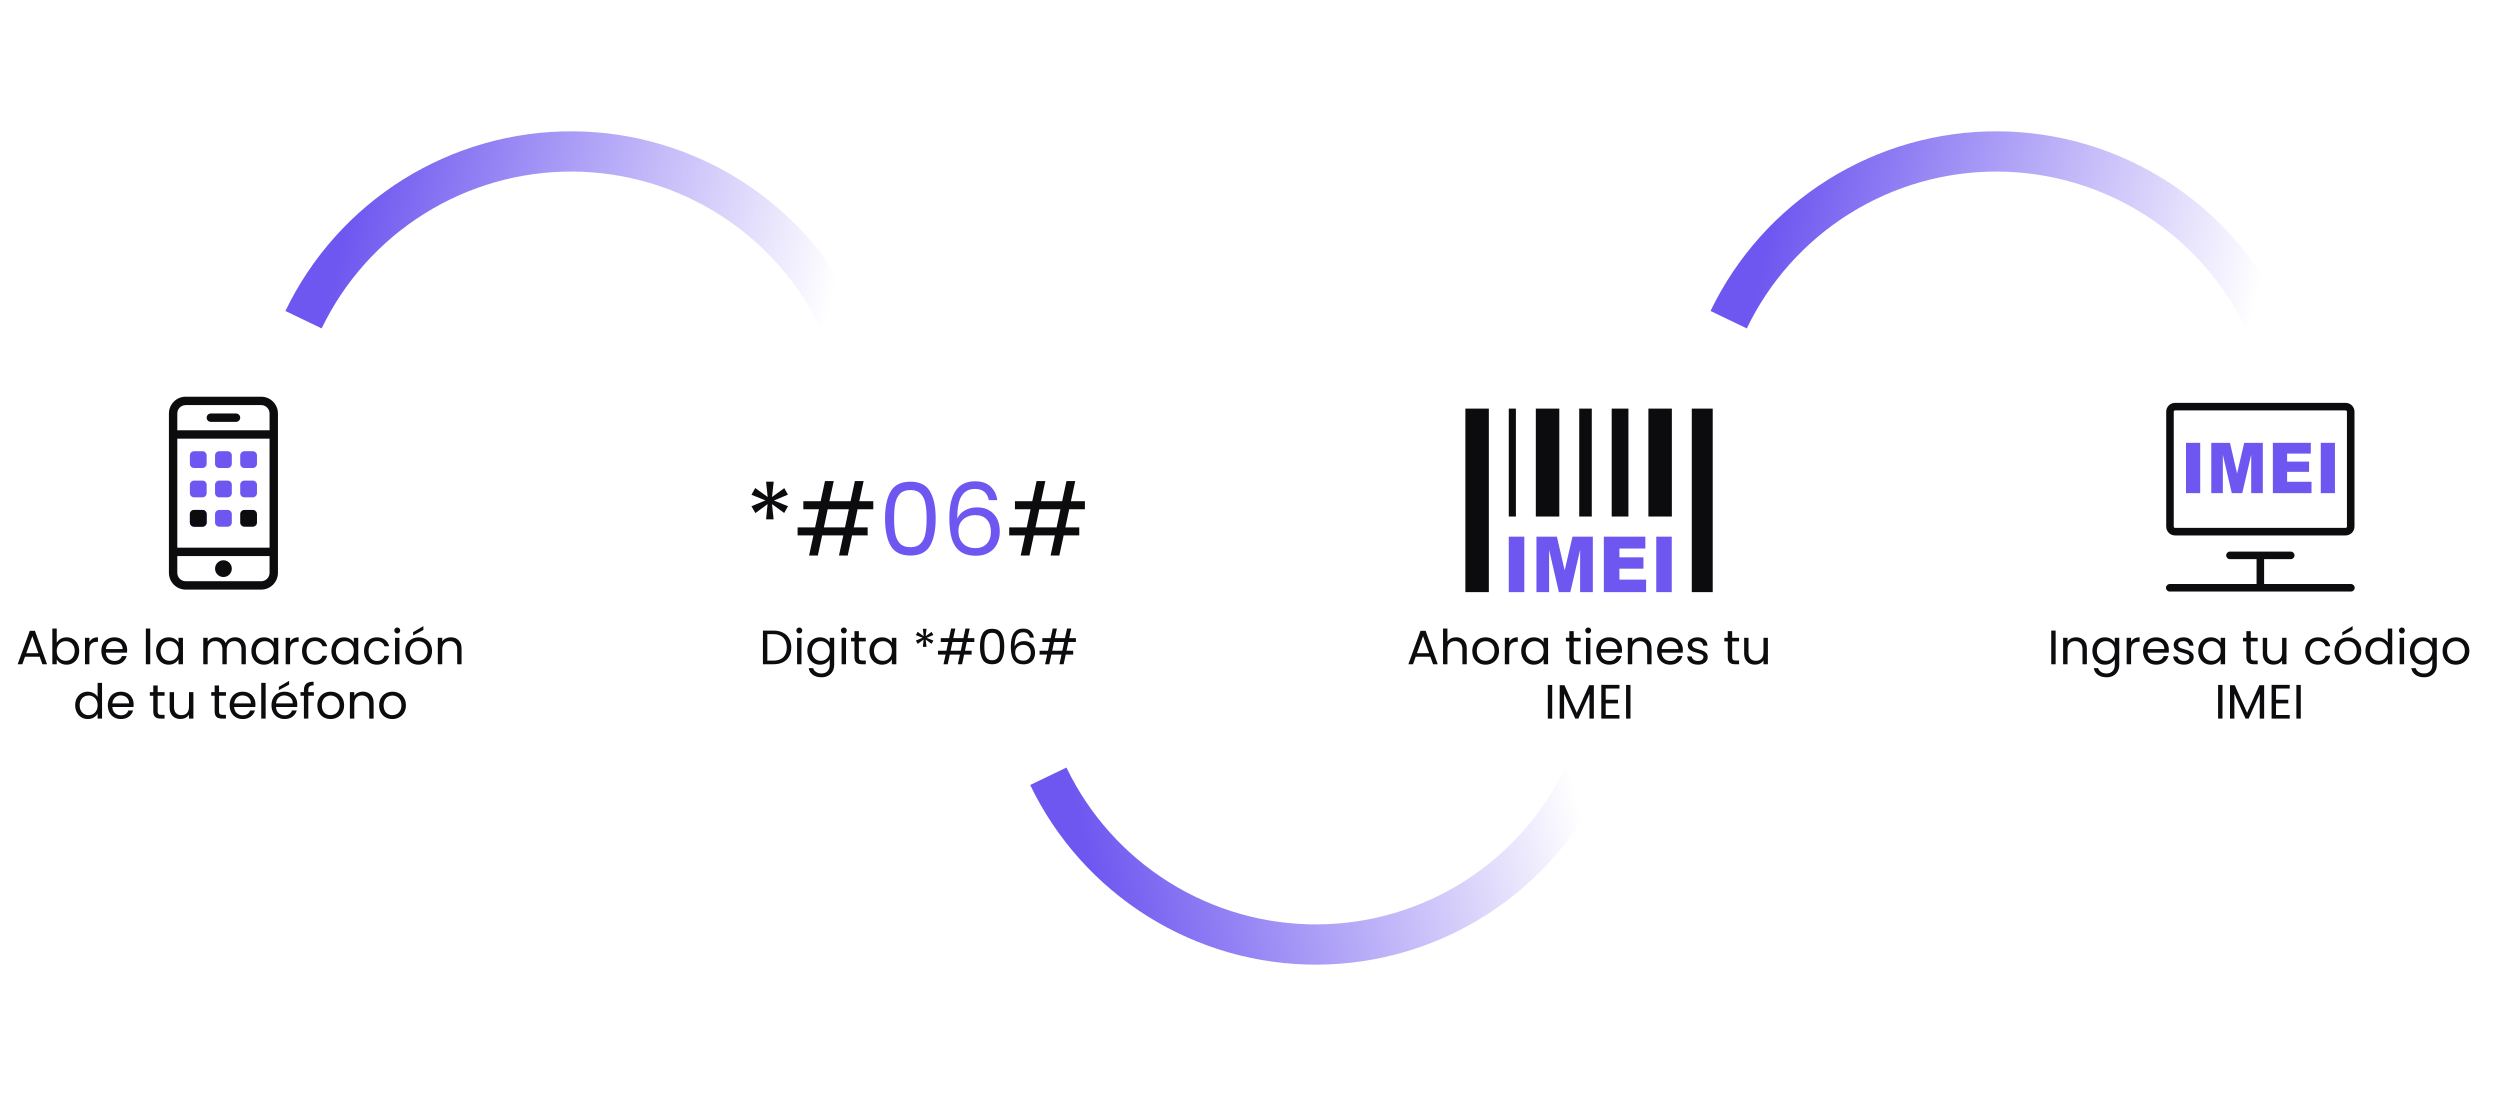 <svg xmlns="http://www.w3.org/2000/svg" width="1242" height="545" viewBox="0 0 1242 545" fill="none"><path d="M389.632 242.5L391.432 245.75L384.482 248.65L391.482 251.5L389.582 254.85L383.532 250.45L384.332 258H380.582L381.332 250.45L375.282 254.9L373.332 251.5L380.282 248.6L373.332 245.8L375.182 242.45L381.382 246.9L380.582 239.3H384.382L383.532 246.9L389.632 242.5ZM426.049 253L424.149 262H431.049V266H423.299L421.149 276H416.799L418.949 266H408.449L406.299 276H401.949L404.099 266H396.249V262H404.949L406.849 253H399.099V249H407.699L409.849 239H414.199L412.049 249H422.549L424.699 239H429.049L426.899 249H433.849V253H426.049ZM421.699 253H411.199L409.299 262H419.799L421.699 253ZM531.176 253L529.276 262H536.176V266H528.426L526.276 276H521.926L524.076 266H513.576L511.426 276H507.076L509.226 266H501.376V262H510.076L511.976 253H504.226V249H512.826L514.976 239H519.326L517.176 249H527.676L529.826 239H534.176L532.026 249H538.976V253H531.176ZM526.826 253H516.326L514.426 262H524.926L526.826 253Z" fill="#0C0B0E"></path><path d="M439.691 257.55C439.691 251.817 440.624 247.35 442.491 244.15C444.357 240.917 447.624 239.3 452.291 239.3C456.924 239.3 460.174 240.917 462.041 244.15C463.907 247.35 464.841 251.817 464.841 257.55C464.841 263.383 463.907 267.917 462.041 271.15C460.174 274.383 456.924 276 452.291 276C447.624 276 444.357 274.383 442.491 271.15C440.624 267.917 439.691 263.383 439.691 257.55ZM460.341 257.55C460.341 254.65 460.141 252.2 459.741 250.2C459.374 248.167 458.591 246.533 457.391 245.3C456.224 244.067 454.524 243.45 452.291 243.45C450.024 243.45 448.291 244.067 447.091 245.3C445.924 246.533 445.141 248.167 444.741 250.2C444.374 252.2 444.191 254.65 444.191 257.55C444.191 260.55 444.374 263.067 444.741 265.1C445.141 267.133 445.924 268.767 447.091 270C448.291 271.233 450.024 271.85 452.291 271.85C454.524 271.85 456.224 271.233 457.391 270C458.591 268.767 459.374 267.133 459.741 265.1C460.141 263.067 460.341 260.55 460.341 257.55ZM491.237 248.45C490.504 244.75 488.221 242.9 484.387 242.9C481.421 242.9 479.204 244.05 477.737 246.35C476.271 248.617 475.554 252.367 475.587 257.6C476.354 255.867 477.621 254.517 479.387 253.55C481.187 252.55 483.187 252.05 485.387 252.05C488.821 252.05 491.554 253.117 493.587 255.25C495.654 257.383 496.687 260.333 496.687 264.1C496.687 266.367 496.237 268.4 495.337 270.2C494.471 272 493.137 273.433 491.337 274.5C489.571 275.567 487.421 276.1 484.887 276.1C481.454 276.1 478.771 275.333 476.837 273.8C474.904 272.267 473.554 270.15 472.787 267.45C472.021 264.75 471.637 261.417 471.637 257.45C471.637 245.217 475.904 239.1 484.437 239.1C487.704 239.1 490.271 239.983 492.137 241.75C494.004 243.517 495.104 245.75 495.437 248.45H491.237ZM484.437 255.9C483.004 255.9 481.654 256.2 480.387 256.8C479.121 257.367 478.087 258.25 477.287 259.45C476.521 260.617 476.137 262.05 476.137 263.75C476.137 266.283 476.871 268.35 478.337 269.95C479.804 271.517 481.904 272.3 484.637 272.3C486.971 272.3 488.821 271.583 490.187 270.15C491.587 268.683 492.287 266.717 492.287 264.25C492.287 261.65 491.621 259.617 490.287 258.15C488.954 256.65 487.004 255.9 484.437 255.9Z" fill="#6E57F0"></path><path d="M384.232 313.272C386.056 313.272 387.632 313.616 388.96 314.304C390.304 314.976 391.328 315.944 392.032 317.208C392.752 318.472 393.112 319.96 393.112 321.672C393.112 323.384 392.752 324.872 392.032 326.136C391.328 327.384 390.304 328.344 388.96 329.016C387.632 329.672 386.056 330 384.232 330H379.024V313.272H384.232ZM384.232 328.2C386.392 328.2 388.04 327.632 389.176 326.496C390.312 325.344 390.88 323.736 390.88 321.672C390.88 319.592 390.304 317.968 389.152 316.8C388.016 315.632 386.376 315.048 384.232 315.048H381.208V328.2H384.232ZM397.121 314.712C396.705 314.712 396.353 314.568 396.065 314.28C395.777 313.992 395.633 313.64 395.633 313.224C395.633 312.808 395.777 312.456 396.065 312.168C396.353 311.88 396.705 311.736 397.121 311.736C397.521 311.736 397.857 311.88 398.129 312.168C398.417 312.456 398.561 312.808 398.561 313.224C398.561 313.64 398.417 313.992 398.129 314.28C397.857 314.568 397.521 314.712 397.121 314.712ZM398.177 316.848V330H395.993V316.848H398.177ZM407.323 316.632C408.459 316.632 409.451 316.88 410.299 317.376C411.163 317.872 411.803 318.496 412.219 319.248V316.848H414.427V330.288C414.427 331.488 414.171 332.552 413.659 333.48C413.147 334.424 412.411 335.16 411.451 335.688C410.507 336.216 409.403 336.48 408.139 336.48C406.411 336.48 404.971 336.072 403.819 335.256C402.667 334.44 401.987 333.328 401.779 331.92H403.939C404.179 332.72 404.675 333.36 405.427 333.84C406.179 334.336 407.083 334.584 408.139 334.584C409.339 334.584 410.315 334.208 411.067 333.456C411.835 332.704 412.219 331.648 412.219 330.288V327.528C411.787 328.296 411.147 328.936 410.299 329.448C409.451 329.96 408.459 330.216 407.323 330.216C406.155 330.216 405.091 329.928 404.131 329.352C403.187 328.776 402.443 327.968 401.899 326.928C401.355 325.888 401.083 324.704 401.083 323.376C401.083 322.032 401.355 320.856 401.899 319.848C402.443 318.824 403.187 318.032 404.131 317.472C405.091 316.912 406.155 316.632 407.323 316.632ZM412.219 323.4C412.219 322.408 412.019 321.544 411.619 320.808C411.219 320.072 410.675 319.512 409.987 319.128C409.315 318.728 408.571 318.528 407.755 318.528C406.939 318.528 406.195 318.72 405.523 319.104C404.851 319.488 404.315 320.048 403.915 320.784C403.515 321.52 403.315 322.384 403.315 323.376C403.315 324.384 403.515 325.264 403.915 326.016C404.315 326.752 404.851 327.32 405.523 327.72C406.195 328.104 406.939 328.296 407.755 328.296C408.571 328.296 409.315 328.104 409.987 327.72C410.675 327.32 411.219 326.752 411.619 326.016C412.019 325.264 412.219 324.392 412.219 323.4ZM419.246 314.712C418.83 314.712 418.478 314.568 418.19 314.28C417.902 313.992 417.758 313.64 417.758 313.224C417.758 312.808 417.902 312.456 418.19 312.168C418.478 311.88 418.83 311.736 419.246 311.736C419.646 311.736 419.982 311.88 420.254 312.168C420.542 312.456 420.686 312.808 420.686 313.224C420.686 313.64 420.542 313.992 420.254 314.28C419.982 314.568 419.646 314.712 419.246 314.712ZM420.302 316.848V330H418.118V316.848H420.302ZM426.688 318.648V326.4C426.688 327.04 426.824 327.496 427.096 327.768C427.368 328.024 427.84 328.152 428.512 328.152H430.12V330H428.152C426.936 330 426.024 329.72 425.416 329.16C424.808 328.6 424.504 327.68 424.504 326.4V318.648H422.8V316.848H424.504V313.536H426.688V316.848H430.12V318.648H426.688ZM431.95 323.376C431.95 322.032 432.222 320.856 432.766 319.848C433.31 318.824 434.054 318.032 434.998 317.472C435.958 316.912 437.022 316.632 438.19 316.632C439.342 316.632 440.342 316.88 441.19 317.376C442.038 317.872 442.67 318.496 443.086 319.248V316.848H445.294V330H443.086V327.552C442.654 328.32 442.006 328.96 441.142 329.472C440.294 329.968 439.302 330.216 438.166 330.216C436.998 330.216 435.942 329.928 434.998 329.352C434.054 328.776 433.31 327.968 432.766 326.928C432.222 325.888 431.95 324.704 431.95 323.376ZM443.086 323.4C443.086 322.408 442.886 321.544 442.486 320.808C442.086 320.072 441.542 319.512 440.854 319.128C440.182 318.728 439.438 318.528 438.622 318.528C437.806 318.528 437.062 318.72 436.39 319.104C435.718 319.488 435.182 320.048 434.782 320.784C434.382 321.52 434.182 322.384 434.182 323.376C434.182 324.384 434.382 325.264 434.782 326.016C435.182 326.752 435.718 327.32 436.39 327.72C437.062 328.104 437.806 328.296 438.622 328.296C439.438 328.296 440.182 328.104 440.854 327.72C441.542 327.32 442.086 326.752 442.486 326.016C442.886 325.264 443.086 324.392 443.086 323.4ZM462.823 313.92L463.687 315.48L460.351 316.872L463.711 318.24L462.799 319.848L459.895 317.736L460.279 321.36H458.479L458.839 317.736L455.935 319.872L454.999 318.24L458.335 316.848L454.999 315.504L455.887 313.896L458.863 316.032L458.479 312.384H460.303L459.895 316.032L462.823 313.92ZM480.303 318.96L479.391 323.28H482.703V325.2H478.983L477.951 330H475.863L476.895 325.2H471.855L470.823 330H468.735L469.767 325.2H465.999V323.28H470.175L471.087 318.96H467.367V317.04H471.495L472.527 312.24H474.615L473.583 317.04H478.623L479.655 312.24H481.743L480.711 317.04H484.047V318.96H480.303ZM478.215 318.96H473.175L472.263 323.28H477.303L478.215 318.96ZM486.851 321.144C486.851 318.392 487.299 316.248 488.195 314.712C489.091 313.16 490.659 312.384 492.899 312.384C495.123 312.384 496.683 313.16 497.579 314.712C498.475 316.248 498.923 318.392 498.923 321.144C498.923 323.944 498.475 326.12 497.579 327.672C496.683 329.224 495.123 330 492.899 330C490.659 330 489.091 329.224 488.195 327.672C487.299 326.12 486.851 323.944 486.851 321.144ZM496.763 321.144C496.763 319.752 496.667 318.576 496.475 317.616C496.299 316.64 495.923 315.856 495.347 315.264C494.787 314.672 493.971 314.376 492.899 314.376C491.811 314.376 490.979 314.672 490.403 315.264C489.843 315.856 489.467 316.64 489.275 317.616C489.099 318.576 489.011 319.752 489.011 321.144C489.011 322.584 489.099 323.792 489.275 324.768C489.467 325.744 489.843 326.528 490.403 327.12C490.979 327.712 491.811 328.008 492.899 328.008C493.971 328.008 494.787 327.712 495.347 327.12C495.923 326.528 496.299 325.744 496.475 324.768C496.667 323.792 496.763 322.584 496.763 321.144ZM511.594 316.776C511.242 315 510.146 314.112 508.306 314.112C506.882 314.112 505.818 314.664 505.114 315.768C504.41 316.856 504.066 318.656 504.082 321.168C504.45 320.336 505.058 319.688 505.906 319.224C506.77 318.744 507.73 318.504 508.786 318.504C510.434 318.504 511.746 319.016 512.722 320.04C513.714 321.064 514.21 322.48 514.21 324.288C514.21 325.376 513.994 326.352 513.562 327.216C513.146 328.08 512.506 328.768 511.642 329.28C510.794 329.792 509.762 330.048 508.546 330.048C506.898 330.048 505.61 329.68 504.682 328.944C503.754 328.208 503.106 327.192 502.738 325.896C502.37 324.6 502.186 323 502.186 321.096C502.186 315.224 504.234 312.288 508.33 312.288C509.898 312.288 511.13 312.712 512.026 313.56C512.922 314.408 513.45 315.48 513.61 316.776H511.594ZM508.33 320.352C507.642 320.352 506.994 320.496 506.386 320.784C505.778 321.056 505.282 321.48 504.898 322.056C504.53 322.616 504.346 323.304 504.346 324.12C504.346 325.336 504.698 326.328 505.402 327.096C506.106 327.848 507.114 328.224 508.426 328.224C509.546 328.224 510.434 327.88 511.09 327.192C511.762 326.488 512.098 325.544 512.098 324.36C512.098 323.112 511.778 322.136 511.138 321.432C510.498 320.712 509.562 320.352 508.33 320.352ZM530.764 318.96L529.852 323.28H533.164V325.2H529.444L528.412 330H526.324L527.356 325.2H522.316L521.284 330H519.196L520.228 325.2H516.46V323.28H520.636L521.548 318.96H517.828V317.04H521.956L522.988 312.24H525.076L524.044 317.04H529.084L530.116 312.24H532.204L531.172 317.04H534.508V318.96H530.764ZM528.676 318.96H523.636L522.724 323.28H527.764L528.676 318.96Z" fill="#0C0B0E"></path><path d="M710.615 326.28H703.319L701.975 330H699.671L705.719 313.368H708.239L714.263 330H711.959L710.615 326.28ZM709.991 324.504L706.967 316.056L703.943 324.504H709.991ZM723.427 316.608C724.419 316.608 725.315 316.824 726.115 317.256C726.915 317.672 727.539 318.304 727.987 319.152C728.451 320 728.683 321.032 728.683 322.248V330H726.523V322.56C726.523 321.248 726.195 320.248 725.539 319.56C724.883 318.856 723.987 318.504 722.851 318.504C721.699 318.504 720.779 318.864 720.091 319.584C719.419 320.304 719.083 321.352 719.083 322.728V330H716.899V312.24H719.083V318.72C719.515 318.048 720.107 317.528 720.859 317.16C721.627 316.792 722.483 316.608 723.427 316.608ZM737.986 330.216C736.754 330.216 735.634 329.936 734.626 329.376C733.634 328.816 732.85 328.024 732.274 327C731.714 325.96 731.434 324.76 731.434 323.4C731.434 322.056 731.722 320.872 732.298 319.848C732.89 318.808 733.69 318.016 734.698 317.472C735.706 316.912 736.834 316.632 738.082 316.632C739.33 316.632 740.458 316.912 741.466 317.472C742.474 318.016 743.266 318.8 743.842 319.824C744.434 320.848 744.73 322.04 744.73 323.4C744.73 324.76 744.426 325.96 743.818 327C743.226 328.024 742.418 328.816 741.394 329.376C740.37 329.936 739.234 330.216 737.986 330.216ZM737.986 328.296C738.77 328.296 739.506 328.112 740.194 327.744C740.882 327.376 741.434 326.824 741.85 326.088C742.282 325.352 742.498 324.456 742.498 323.4C742.498 322.344 742.29 321.448 741.874 320.712C741.458 319.976 740.914 319.432 740.242 319.08C739.57 318.712 738.842 318.528 738.058 318.528C737.258 318.528 736.522 318.712 735.85 319.08C735.194 319.432 734.666 319.976 734.266 320.712C733.866 321.448 733.666 322.344 733.666 323.4C733.666 324.472 733.858 325.376 734.242 326.112C734.642 326.848 735.17 327.4 735.826 327.768C736.482 328.12 737.202 328.296 737.986 328.296ZM749.786 318.984C750.17 318.232 750.714 317.648 751.418 317.232C752.138 316.816 753.01 316.608 754.034 316.608V318.864H753.458C751.01 318.864 749.786 320.192 749.786 322.848V330H747.602V316.848H749.786V318.984ZM755.739 323.376C755.739 322.032 756.011 320.856 756.555 319.848C757.099 318.824 757.843 318.032 758.787 317.472C759.747 316.912 760.811 316.632 761.979 316.632C763.131 316.632 764.131 316.88 764.979 317.376C765.827 317.872 766.459 318.496 766.875 319.248V316.848H769.083V330H766.875V327.552C766.443 328.32 765.795 328.96 764.931 329.472C764.083 329.968 763.091 330.216 761.955 330.216C760.787 330.216 759.731 329.928 758.787 329.352C757.843 328.776 757.099 327.968 756.555 326.928C756.011 325.888 755.739 324.704 755.739 323.376ZM766.875 323.4C766.875 322.408 766.675 321.544 766.275 320.808C765.875 320.072 765.331 319.512 764.643 319.128C763.971 318.728 763.227 318.528 762.411 318.528C761.595 318.528 760.851 318.72 760.179 319.104C759.507 319.488 758.971 320.048 758.571 320.784C758.171 321.52 757.971 322.384 757.971 323.376C757.971 324.384 758.171 325.264 758.571 326.016C758.971 326.752 759.507 327.32 760.179 327.72C760.851 328.104 761.595 328.296 762.411 328.296C763.227 328.296 763.971 328.104 764.643 327.72C765.331 327.32 765.875 326.752 766.275 326.016C766.675 325.264 766.875 324.392 766.875 323.4ZM781.836 318.648V326.4C781.836 327.04 781.972 327.496 782.244 327.768C782.516 328.024 782.988 328.152 783.66 328.152H785.268V330H783.3C782.084 330 781.172 329.72 780.564 329.16C779.956 328.6 779.652 327.68 779.652 326.4V318.648H777.948V316.848H779.652V313.536H781.836V316.848H785.268V318.648H781.836ZM789.042 314.712C788.626 314.712 788.274 314.568 787.986 314.28C787.698 313.992 787.554 313.64 787.554 313.224C787.554 312.808 787.698 312.456 787.986 312.168C788.274 311.88 788.626 311.736 789.042 311.736C789.442 311.736 789.778 311.88 790.05 312.168C790.338 312.456 790.482 312.808 790.482 313.224C790.482 313.64 790.338 313.992 790.05 314.28C789.778 314.568 789.442 314.712 789.042 314.712ZM790.098 316.848V330H787.914V316.848H790.098ZM805.821 322.92C805.821 323.336 805.797 323.776 805.749 324.24H795.237C795.317 325.536 795.757 326.552 796.557 327.288C797.373 328.008 798.357 328.368 799.509 328.368C800.453 328.368 801.237 328.152 801.861 327.72C802.501 327.272 802.949 326.68 803.205 325.944H805.557C805.205 327.208 804.501 328.24 803.445 329.04C802.389 329.824 801.077 330.216 799.509 330.216C798.261 330.216 797.141 329.936 796.149 329.376C795.173 328.816 794.405 328.024 793.845 327C793.285 325.96 793.005 324.76 793.005 323.4C793.005 322.04 793.277 320.848 793.821 319.824C794.365 318.8 795.125 318.016 796.101 317.472C797.093 316.912 798.229 316.632 799.509 316.632C800.757 316.632 801.861 316.904 802.821 317.448C803.781 317.992 804.517 318.744 805.029 319.704C805.557 320.648 805.821 321.72 805.821 322.92ZM803.565 322.464C803.565 321.632 803.381 320.92 803.013 320.328C802.645 319.72 802.141 319.264 801.501 318.96C800.877 318.64 800.181 318.48 799.413 318.48C798.309 318.48 797.365 318.832 796.581 319.536C795.813 320.24 795.373 321.216 795.261 322.464H803.565ZM815.111 316.608C816.711 316.608 818.007 317.096 818.999 318.072C819.991 319.032 820.487 320.424 820.487 322.248V330H818.327V322.56C818.327 321.248 817.999 320.248 817.343 319.56C816.687 318.856 815.791 318.504 814.655 318.504C813.503 318.504 812.583 318.864 811.895 319.584C811.223 320.304 810.887 321.352 810.887 322.728V330H808.703V316.848H810.887V318.72C811.319 318.048 811.903 317.528 812.639 317.16C813.391 316.792 814.215 316.608 815.111 316.608ZM836.055 322.92C836.055 323.336 836.031 323.776 835.983 324.24H825.471C825.551 325.536 825.991 326.552 826.791 327.288C827.607 328.008 828.591 328.368 829.743 328.368C830.687 328.368 831.471 328.152 832.095 327.72C832.735 327.272 833.183 326.68 833.439 325.944H835.791C835.439 327.208 834.735 328.24 833.679 329.04C832.623 329.824 831.311 330.216 829.743 330.216C828.495 330.216 827.375 329.936 826.383 329.376C825.407 328.816 824.639 328.024 824.079 327C823.519 325.96 823.239 324.76 823.239 323.4C823.239 322.04 823.511 320.848 824.055 319.824C824.599 318.8 825.359 318.016 826.335 317.472C827.327 316.912 828.463 316.632 829.743 316.632C830.991 316.632 832.095 316.904 833.055 317.448C834.015 317.992 834.751 318.744 835.263 319.704C835.791 320.648 836.055 321.72 836.055 322.92ZM833.799 322.464C833.799 321.632 833.615 320.92 833.247 320.328C832.879 319.72 832.375 319.264 831.735 318.96C831.111 318.64 830.415 318.48 829.647 318.48C828.543 318.48 827.599 318.832 826.815 319.536C826.047 320.24 825.607 321.216 825.495 322.464H833.799ZM843.594 330.216C842.586 330.216 841.682 330.048 840.882 329.712C840.082 329.36 839.45 328.88 838.986 328.272C838.522 327.648 838.266 326.936 838.218 326.136H840.474C840.538 326.792 840.842 327.328 841.386 327.744C841.946 328.16 842.674 328.368 843.57 328.368C844.402 328.368 845.058 328.184 845.538 327.816C846.018 327.448 846.258 326.984 846.258 326.424C846.258 325.848 846.002 325.424 845.49 325.152C844.978 324.864 844.186 324.584 843.114 324.312C842.138 324.056 841.338 323.8 840.714 323.544C840.106 323.272 839.578 322.88 839.13 322.368C838.698 321.84 838.482 321.152 838.482 320.304C838.482 319.632 838.682 319.016 839.082 318.456C839.482 317.896 840.05 317.456 840.786 317.136C841.522 316.8 842.362 316.632 843.306 316.632C844.762 316.632 845.938 317 846.834 317.736C847.73 318.472 848.21 319.48 848.274 320.76H846.09C846.042 320.072 845.762 319.52 845.25 319.104C844.754 318.688 844.082 318.48 843.234 318.48C842.45 318.48 841.826 318.648 841.362 318.984C840.898 319.32 840.666 319.76 840.666 320.304C840.666 320.736 840.802 321.096 841.074 321.384C841.362 321.656 841.714 321.88 842.13 322.056C842.562 322.216 843.154 322.4 843.906 322.608C844.85 322.864 845.618 323.12 846.21 323.376C846.802 323.616 847.306 323.984 847.722 324.48C848.154 324.976 848.378 325.624 848.394 326.424C848.394 327.144 848.194 327.792 847.794 328.368C847.394 328.944 846.826 329.4 846.09 329.736C845.37 330.056 844.538 330.216 843.594 330.216ZM860.539 318.648V326.4C860.539 327.04 860.675 327.496 860.947 327.768C861.219 328.024 861.691 328.152 862.363 328.152H863.971V330H862.003C860.787 330 859.875 329.72 859.267 329.16C858.659 328.6 858.355 327.68 858.355 326.4V318.648H856.651V316.848H858.355V313.536H860.539V316.848H863.971V318.648H860.539ZM878.282 316.848V330H876.098V328.056C875.682 328.728 875.098 329.256 874.346 329.64C873.61 330.008 872.794 330.192 871.898 330.192C870.874 330.192 869.954 329.984 869.138 329.568C868.322 329.136 867.674 328.496 867.194 327.648C866.73 326.8 866.498 325.768 866.498 324.552V316.848H868.658V324.264C868.658 325.56 868.986 326.56 869.642 327.264C870.298 327.952 871.194 328.296 872.33 328.296C873.498 328.296 874.418 327.936 875.09 327.216C875.762 326.496 876.098 325.448 876.098 324.072V316.848H878.282ZM771.137 340.272V357H768.953V340.272H771.137ZM791.828 340.392V357H789.644V344.616L784.124 357H782.588L777.044 344.592V357H774.86V340.392H777.212L783.356 354.12L789.5 340.392H791.828ZM797.716 342.048V347.64H803.812V349.44H797.716V355.2H804.532V357H795.532V340.248H804.532V342.048H797.716ZM810.02 340.272V357H807.836V340.272H810.02Z" fill="#0C0B0E"></path><g clip-path="url(#clip0_727_888)"><path d="M763 203H774.66V256.6H763V203ZM728 203H739.66V294.17H728V203ZM800.69 203H809V256.6H800.69V203ZM784.56 203H790.8V256.6H784.56V203ZM749.56 203H753.1V256.6H749.56V203ZM840.48 203H850.88V294.17H840.48V203ZM818.92 203H830.58V256.6H818.92V203Z" fill="#0C0B0E"></path><path d="M757.28 266.619H749.56V294.169H757.28V266.619Z" fill="#6E57F0"></path><path d="M773.46 266.619H763.3V294.169H769.6V273.169L774.45 294.169H780.14L785 273.169V294.169H791.32V266.619H781.21L777.33 283.379L773.46 266.619Z" fill="#6E57F0"></path><path d="M817.41 266.619H796.8H796.79V294.169H817.79V287.939H804.53V282.509H816.47V276.889H804.53V272.509H817.41V266.619Z" fill="#6E57F0"></path><path d="M830.53 266.619H822.83V294.169H830.53V266.619Z" fill="#6E57F0"></path></g><path d="M1021.24 313.272V330H1019.06V313.272H1021.24ZM1031.37 316.608C1032.97 316.608 1034.27 317.096 1035.26 318.072C1036.25 319.032 1036.75 320.424 1036.75 322.248V330H1034.59V322.56C1034.59 321.248 1034.26 320.248 1033.6 319.56C1032.95 318.856 1032.05 318.504 1030.91 318.504C1029.76 318.504 1028.84 318.864 1028.15 319.584C1027.48 320.304 1027.15 321.352 1027.15 322.728V330H1024.96V316.848H1027.15V318.72C1027.58 318.048 1028.16 317.528 1028.9 317.16C1029.65 316.792 1030.47 316.608 1031.37 316.608ZM1045.74 316.632C1046.87 316.632 1047.86 316.88 1048.71 317.376C1049.58 317.872 1050.22 318.496 1050.63 319.248V316.848H1052.84V330.288C1052.84 331.488 1052.58 332.552 1052.07 333.48C1051.56 334.424 1050.82 335.16 1049.86 335.688C1048.92 336.216 1047.82 336.48 1046.55 336.48C1044.82 336.48 1043.38 336.072 1042.23 335.256C1041.08 334.44 1040.4 333.328 1040.19 331.92H1042.35C1042.59 332.72 1043.09 333.36 1043.84 333.84C1044.59 334.336 1045.5 334.584 1046.55 334.584C1047.75 334.584 1048.73 334.208 1049.48 333.456C1050.25 332.704 1050.63 331.648 1050.63 330.288V327.528C1050.2 328.296 1049.56 328.936 1048.71 329.448C1047.86 329.96 1046.87 330.216 1045.74 330.216C1044.57 330.216 1043.5 329.928 1042.54 329.352C1041.6 328.776 1040.86 327.968 1040.31 326.928C1039.77 325.888 1039.5 324.704 1039.5 323.376C1039.5 322.032 1039.77 320.856 1040.31 319.848C1040.86 318.824 1041.6 318.032 1042.54 317.472C1043.5 316.912 1044.57 316.632 1045.74 316.632ZM1050.63 323.4C1050.63 322.408 1050.43 321.544 1050.03 320.808C1049.63 320.072 1049.09 319.512 1048.4 319.128C1047.73 318.728 1046.98 318.528 1046.17 318.528C1045.35 318.528 1044.61 318.72 1043.94 319.104C1043.26 319.488 1042.73 320.048 1042.33 320.784C1041.93 321.52 1041.73 322.384 1041.73 323.376C1041.73 324.384 1041.93 325.264 1042.33 326.016C1042.73 326.752 1043.26 327.32 1043.94 327.72C1044.61 328.104 1045.35 328.296 1046.17 328.296C1046.98 328.296 1047.73 328.104 1048.4 327.72C1049.09 327.32 1049.63 326.752 1050.03 326.016C1050.43 325.264 1050.63 324.392 1050.63 323.4ZM1058.72 318.984C1059.1 318.232 1059.64 317.648 1060.35 317.232C1061.07 316.816 1061.94 316.608 1062.96 316.608V318.864H1062.39C1059.94 318.864 1058.72 320.192 1058.72 322.848V330H1056.53V316.848H1058.72V318.984ZM1077.48 322.92C1077.48 323.336 1077.46 323.776 1077.41 324.24H1066.9C1066.98 325.536 1067.42 326.552 1068.22 327.288C1069.04 328.008 1070.02 328.368 1071.17 328.368C1072.12 328.368 1072.9 328.152 1073.52 327.72C1074.16 327.272 1074.61 326.68 1074.87 325.944H1077.22C1076.87 327.208 1076.16 328.24 1075.11 329.04C1074.05 329.824 1072.74 330.216 1071.17 330.216C1069.92 330.216 1068.8 329.936 1067.81 329.376C1066.84 328.816 1066.07 328.024 1065.51 327C1064.95 325.96 1064.67 324.76 1064.67 323.4C1064.67 322.04 1064.94 320.848 1065.48 319.824C1066.03 318.8 1066.79 318.016 1067.76 317.472C1068.76 316.912 1069.89 316.632 1071.17 316.632C1072.42 316.632 1073.52 316.904 1074.48 317.448C1075.44 317.992 1076.18 318.744 1076.69 319.704C1077.22 320.648 1077.48 321.72 1077.48 322.92ZM1075.23 322.464C1075.23 321.632 1075.04 320.92 1074.68 320.328C1074.31 319.72 1073.8 319.264 1073.16 318.96C1072.54 318.64 1071.84 318.48 1071.08 318.48C1069.97 318.48 1069.03 318.832 1068.24 319.536C1067.48 320.24 1067.04 321.216 1066.92 322.464H1075.23ZM1085.02 330.216C1084.02 330.216 1083.11 330.048 1082.31 329.712C1081.51 329.36 1080.88 328.88 1080.42 328.272C1079.95 327.648 1079.7 326.936 1079.65 326.136H1081.9C1081.97 326.792 1082.27 327.328 1082.82 327.744C1083.38 328.16 1084.1 328.368 1085 328.368C1085.83 328.368 1086.49 328.184 1086.97 327.816C1087.45 327.448 1087.69 326.984 1087.69 326.424C1087.69 325.848 1087.43 325.424 1086.92 325.152C1086.41 324.864 1085.62 324.584 1084.54 324.312C1083.57 324.056 1082.77 323.8 1082.14 323.544C1081.54 323.272 1081.01 322.88 1080.56 322.368C1080.13 321.84 1079.91 321.152 1079.91 320.304C1079.91 319.632 1080.11 319.016 1080.51 318.456C1080.91 317.896 1081.48 317.456 1082.22 317.136C1082.95 316.8 1083.79 316.632 1084.74 316.632C1086.19 316.632 1087.37 317 1088.26 317.736C1089.16 318.472 1089.64 319.48 1089.7 320.76H1087.52C1087.47 320.072 1087.19 319.52 1086.68 319.104C1086.18 318.688 1085.51 318.48 1084.66 318.48C1083.88 318.48 1083.26 318.648 1082.79 318.984C1082.33 319.32 1082.1 319.76 1082.1 320.304C1082.1 320.736 1082.23 321.096 1082.5 321.384C1082.79 321.656 1083.14 321.88 1083.56 322.056C1083.99 322.216 1084.58 322.4 1085.34 322.608C1086.28 322.864 1087.05 323.12 1087.64 323.376C1088.23 323.616 1088.74 323.984 1089.15 324.48C1089.58 324.976 1089.81 325.624 1089.82 326.424C1089.82 327.144 1089.62 327.792 1089.22 328.368C1088.82 328.944 1088.26 329.4 1087.52 329.736C1086.8 330.056 1085.97 330.216 1085.02 330.216ZM1092.09 323.376C1092.09 322.032 1092.36 320.856 1092.91 319.848C1093.45 318.824 1094.19 318.032 1095.14 317.472C1096.1 316.912 1097.16 316.632 1098.33 316.632C1099.48 316.632 1100.48 316.88 1101.33 317.376C1102.18 317.872 1102.81 318.496 1103.23 319.248V316.848H1105.43V330H1103.23V327.552C1102.79 328.32 1102.15 328.96 1101.28 329.472C1100.43 329.968 1099.44 330.216 1098.31 330.216C1097.14 330.216 1096.08 329.928 1095.14 329.352C1094.19 328.776 1093.45 327.968 1092.91 326.928C1092.36 325.888 1092.09 324.704 1092.09 323.376ZM1103.23 323.4C1103.23 322.408 1103.03 321.544 1102.63 320.808C1102.23 320.072 1101.68 319.512 1100.99 319.128C1100.32 318.728 1099.58 318.528 1098.76 318.528C1097.95 318.528 1097.2 318.72 1096.53 319.104C1095.86 319.488 1095.32 320.048 1094.92 320.784C1094.52 321.52 1094.32 322.384 1094.32 323.376C1094.32 324.384 1094.52 325.264 1094.92 326.016C1095.32 326.752 1095.86 327.32 1096.53 327.72C1097.2 328.104 1097.95 328.296 1098.76 328.296C1099.58 328.296 1100.32 328.104 1100.99 327.72C1101.68 327.32 1102.23 326.752 1102.63 326.016C1103.03 325.264 1103.23 324.392 1103.23 323.4ZM1118.19 318.648V326.4C1118.19 327.04 1118.32 327.496 1118.6 327.768C1118.87 328.024 1119.34 328.152 1120.01 328.152H1121.62V330H1119.65C1118.44 330 1117.52 329.72 1116.92 329.16C1116.31 328.6 1116 327.68 1116 326.4V318.648H1114.3V316.848H1116V313.536H1118.19V316.848H1121.62V318.648H1118.19ZM1135.93 316.848V330H1133.75V328.056C1133.33 328.728 1132.75 329.256 1131.99 329.64C1131.26 330.008 1130.44 330.192 1129.55 330.192C1128.52 330.192 1127.6 329.984 1126.79 329.568C1125.97 329.136 1125.32 328.496 1124.84 327.648C1124.38 326.8 1124.15 325.768 1124.15 324.552V316.848H1126.31V324.264C1126.31 325.56 1126.63 326.56 1127.29 327.264C1127.95 327.952 1128.84 328.296 1129.98 328.296C1131.15 328.296 1132.07 327.936 1132.74 327.216C1133.41 326.496 1133.75 325.448 1133.75 324.072V316.848H1135.93ZM1145.2 323.4C1145.2 322.04 1145.47 320.856 1146.02 319.848C1146.56 318.824 1147.31 318.032 1148.27 317.472C1149.25 316.912 1150.36 316.632 1151.61 316.632C1153.22 316.632 1154.55 317.024 1155.59 317.808C1156.65 318.592 1157.34 319.68 1157.68 321.072H1155.33C1155.1 320.272 1154.66 319.64 1154.01 319.176C1153.37 318.712 1152.57 318.48 1151.61 318.48C1150.36 318.48 1149.35 318.912 1148.58 319.776C1147.82 320.624 1147.43 321.832 1147.43 323.4C1147.43 324.984 1147.82 326.208 1148.58 327.072C1149.35 327.936 1150.36 328.368 1151.61 328.368C1152.57 328.368 1153.37 328.144 1154.01 327.696C1154.65 327.248 1155.09 326.608 1155.33 325.776H1157.68C1157.33 327.12 1156.62 328.2 1155.57 329.016C1154.51 329.816 1153.19 330.216 1151.61 330.216C1150.36 330.216 1149.25 329.936 1148.27 329.376C1147.31 328.816 1146.56 328.024 1146.02 327C1145.47 325.976 1145.2 324.776 1145.2 323.4ZM1166.33 330.216C1165.1 330.216 1163.98 329.936 1162.97 329.376C1161.98 328.816 1161.19 328.024 1160.62 327C1160.06 325.96 1159.78 324.76 1159.78 323.4C1159.78 322.056 1160.07 320.872 1160.64 319.848C1161.23 318.808 1162.03 318.016 1163.04 317.472C1164.05 316.912 1165.18 316.632 1166.43 316.632C1167.67 316.632 1168.8 316.912 1169.81 317.472C1170.82 318.016 1171.61 318.8 1172.19 319.824C1172.78 320.848 1173.07 322.04 1173.07 323.4C1173.07 324.76 1172.77 325.96 1172.16 327C1171.57 328.024 1170.76 328.816 1169.74 329.376C1168.71 329.936 1167.58 330.216 1166.33 330.216ZM1166.33 328.296C1167.11 328.296 1167.85 328.112 1168.54 327.744C1169.23 327.376 1169.78 326.824 1170.19 326.088C1170.63 325.352 1170.84 324.456 1170.84 323.4C1170.84 322.344 1170.63 321.448 1170.22 320.712C1169.8 319.976 1169.26 319.432 1168.59 319.08C1167.91 318.712 1167.19 318.528 1166.4 318.528C1165.6 318.528 1164.87 318.712 1164.19 319.08C1163.54 319.432 1163.01 319.976 1162.61 320.712C1162.21 321.448 1162.01 322.344 1162.01 323.4C1162.01 324.472 1162.2 325.376 1162.59 326.112C1162.99 326.848 1163.51 327.4 1164.17 327.768C1164.83 328.12 1165.55 328.296 1166.33 328.296ZM1168.78 312.96L1163.67 315.696V314.064L1168.78 311.064V312.96ZM1175.13 323.376C1175.13 322.032 1175.4 320.856 1175.95 319.848C1176.49 318.824 1177.23 318.032 1178.18 317.472C1179.14 316.912 1180.21 316.632 1181.39 316.632C1182.42 316.632 1183.37 316.872 1184.25 317.352C1185.13 317.816 1185.8 318.432 1186.27 319.2V312.24H1188.47V330H1186.27V327.528C1185.83 328.312 1185.19 328.96 1184.35 329.472C1183.5 329.968 1182.51 330.216 1181.37 330.216C1180.2 330.216 1179.14 329.928 1178.18 329.352C1177.23 328.776 1176.49 327.968 1175.95 326.928C1175.4 325.888 1175.13 324.704 1175.13 323.376ZM1186.27 323.4C1186.27 322.408 1186.07 321.544 1185.67 320.808C1185.27 320.072 1184.72 319.512 1184.03 319.128C1183.36 318.728 1182.62 318.528 1181.8 318.528C1180.99 318.528 1180.24 318.72 1179.57 319.104C1178.9 319.488 1178.36 320.048 1177.96 320.784C1177.56 321.52 1177.36 322.384 1177.36 323.376C1177.36 324.384 1177.56 325.264 1177.96 326.016C1178.36 326.752 1178.9 327.32 1179.57 327.72C1180.24 328.104 1180.99 328.296 1181.8 328.296C1182.62 328.296 1183.36 328.104 1184.03 327.72C1184.72 327.32 1185.27 326.752 1185.67 326.016C1186.07 325.264 1186.27 324.392 1186.27 323.4ZM1193.29 314.712C1192.88 314.712 1192.52 314.568 1192.24 314.28C1191.95 313.992 1191.8 313.64 1191.8 313.224C1191.8 312.808 1191.95 312.456 1192.24 312.168C1192.52 311.88 1192.88 311.736 1193.29 311.736C1193.69 311.736 1194.03 311.88 1194.3 312.168C1194.59 312.456 1194.73 312.808 1194.73 313.224C1194.73 313.64 1194.59 313.992 1194.3 314.28C1194.03 314.568 1193.69 314.712 1193.29 314.712ZM1194.35 316.848V330H1192.16V316.848H1194.35ZM1203.49 316.632C1204.63 316.632 1205.62 316.88 1206.47 317.376C1207.33 317.872 1207.97 318.496 1208.39 319.248V316.848H1210.6V330.288C1210.6 331.488 1210.34 332.552 1209.83 333.48C1209.32 334.424 1208.58 335.16 1207.62 335.688C1206.68 336.216 1205.57 336.48 1204.31 336.48C1202.58 336.48 1201.14 336.072 1199.99 335.256C1198.84 334.44 1198.16 333.328 1197.95 331.92H1200.11C1200.35 332.72 1200.85 333.36 1201.6 333.84C1202.35 334.336 1203.25 334.584 1204.31 334.584C1205.51 334.584 1206.49 334.208 1207.24 333.456C1208.01 332.704 1208.39 331.648 1208.39 330.288V327.528C1207.96 328.296 1207.32 328.936 1206.47 329.448C1205.62 329.96 1204.63 330.216 1203.49 330.216C1202.33 330.216 1201.26 329.928 1200.3 329.352C1199.36 328.776 1198.61 327.968 1198.07 326.928C1197.53 325.888 1197.25 324.704 1197.25 323.376C1197.25 322.032 1197.53 320.856 1198.07 319.848C1198.61 318.824 1199.36 318.032 1200.3 317.472C1201.26 316.912 1202.33 316.632 1203.49 316.632ZM1208.39 323.4C1208.39 322.408 1208.19 321.544 1207.79 320.808C1207.39 320.072 1206.85 319.512 1206.16 319.128C1205.49 318.728 1204.74 318.528 1203.93 318.528C1203.11 318.528 1202.37 318.72 1201.69 319.104C1201.02 319.488 1200.49 320.048 1200.09 320.784C1199.69 321.52 1199.49 322.384 1199.49 323.376C1199.49 324.384 1199.69 325.264 1200.09 326.016C1200.49 326.752 1201.02 327.32 1201.69 327.72C1202.37 328.104 1203.11 328.296 1203.93 328.296C1204.74 328.296 1205.49 328.104 1206.16 327.72C1206.85 327.32 1207.39 326.752 1207.79 326.016C1208.19 325.264 1208.39 324.392 1208.39 323.4ZM1220.03 330.216C1218.79 330.216 1217.67 329.936 1216.67 329.376C1215.67 328.816 1214.89 328.024 1214.31 327C1213.75 325.96 1213.47 324.76 1213.47 323.4C1213.47 322.056 1213.76 320.872 1214.34 319.848C1214.93 318.808 1215.73 318.016 1216.74 317.472C1217.75 316.912 1218.87 316.632 1220.12 316.632C1221.37 316.632 1222.5 316.912 1223.51 317.472C1224.51 318.016 1225.31 318.8 1225.88 319.824C1226.47 320.848 1226.77 322.04 1226.77 323.4C1226.77 324.76 1226.47 325.96 1225.86 327C1225.27 328.024 1224.46 328.816 1223.43 329.376C1222.41 329.936 1221.27 330.216 1220.03 330.216ZM1220.03 328.296C1220.81 328.296 1221.55 328.112 1222.23 327.744C1222.92 327.376 1223.47 326.824 1223.89 326.088C1224.32 325.352 1224.54 324.456 1224.54 323.4C1224.54 322.344 1224.33 321.448 1223.91 320.712C1223.5 319.976 1222.95 319.432 1222.28 319.08C1221.61 318.712 1220.88 318.528 1220.1 318.528C1219.3 318.528 1218.56 318.712 1217.89 319.08C1217.23 319.432 1216.71 319.976 1216.31 320.712C1215.91 321.448 1215.71 322.344 1215.71 323.4C1215.71 324.472 1215.9 325.376 1216.28 326.112C1216.68 326.848 1217.21 327.4 1217.87 327.768C1218.52 328.12 1219.24 328.296 1220.03 328.296ZM1104.14 340.272V357H1101.95V340.272H1104.14ZM1124.83 340.392V357H1122.64V344.616L1117.12 357H1115.59L1110.04 344.592V357H1107.86V340.392H1110.21L1116.36 354.12L1122.5 340.392H1124.83ZM1130.72 342.048V347.64H1136.81V349.44H1130.72V355.2H1137.53V357H1128.53V340.248H1137.53V342.048H1130.72ZM1143.02 340.272V357H1140.84V340.272H1143.02Z" fill="#0C0B0E"></path><path d="M1165.31 266.006H1080.56C1078.14 266.006 1076.17 264.034 1076.17 261.61V204.535C1076.17 202.111 1078.14 200.139 1080.56 200.139H1165.31C1167.73 200.139 1169.71 202.111 1169.71 204.535V261.61C1169.71 264.034 1167.73 266.006 1165.31 266.006ZM1080.56 203.889C1080.21 203.889 1079.92 204.184 1079.92 204.535V261.61C1079.92 261.961 1080.21 262.256 1080.56 262.256H1165.31C1165.66 262.256 1165.96 261.961 1165.96 261.61V204.535C1165.96 204.184 1165.66 203.889 1165.31 203.889H1080.56Z" fill="#0C0B0E"></path><path d="M1138.04 277.785H1107.83C1106.8 277.785 1105.96 276.945 1105.96 275.91C1105.96 274.875 1106.8 274.035 1107.83 274.035H1138.04C1139.07 274.035 1139.91 274.875 1139.91 275.91C1139.91 276.945 1139.07 277.785 1138.04 277.785Z" fill="#0C0B0E"></path><path d="M1124.81 275.91H1121.06V292.015H1124.81V275.91Z" fill="#0C0B0E"></path><path d="M1167.94 293.889H1077.94C1076.9 293.889 1076.06 293.049 1076.06 292.014C1076.06 290.979 1076.9 290.139 1077.94 290.139H1167.94C1168.97 290.139 1169.81 290.979 1169.81 292.014C1169.81 293.049 1168.97 293.889 1167.94 293.889Z" fill="#0C0B0E"></path><path d="M1093.06 220H1086V245H1093.06V220Z" fill="#6E57F0"></path><path d="M1107.84 220H1098.56V245H1104.31V225.944L1108.75 245H1113.95L1118.39 225.944V245H1124.17V220H1114.93L1111.38 235.209L1107.84 220Z" fill="#6E57F0"></path><path d="M1148.01 220H1129.17H1129.16V245H1148.36V239.347H1136.24V234.419H1147.15V229.319H1136.24V225.345H1148.01V220Z" fill="#6E57F0"></path><path d="M1160 220H1152.96V245H1160V220Z" fill="#6E57F0"></path><path d="M19.72 326.28H12.424L11.08 330H8.776L14.824 313.368H17.344L23.368 330H21.064L19.72 326.28ZM19.096 324.504L16.072 316.056L13.048 324.504H19.096ZM28.188 319.296C28.636 318.512 29.292 317.872 30.156 317.376C31.02 316.88 32.004 316.632 33.108 316.632C34.292 316.632 35.356 316.912 36.3 317.472C37.244 318.032 37.988 318.824 38.532 319.848C39.076 320.856 39.348 322.032 39.348 323.376C39.348 324.704 39.076 325.888 38.532 326.928C37.988 327.968 37.236 328.776 36.276 329.352C35.332 329.928 34.276 330.216 33.108 330.216C31.972 330.216 30.972 329.968 30.108 329.472C29.26 328.976 28.62 328.344 28.188 327.576V330H26.004V312.24H28.188V319.296ZM37.116 323.376C37.116 322.384 36.916 321.52 36.516 320.784C36.116 320.048 35.572 319.488 34.884 319.104C34.212 318.72 33.468 318.528 32.652 318.528C31.852 318.528 31.108 318.728 30.42 319.128C29.748 319.512 29.204 320.08 28.788 320.832C28.388 321.568 28.188 322.424 28.188 323.4C28.188 324.392 28.388 325.264 28.788 326.016C29.204 326.752 29.748 327.32 30.42 327.72C31.108 328.104 31.852 328.296 32.652 328.296C33.468 328.296 34.212 328.104 34.884 327.72C35.572 327.32 36.116 326.752 36.516 326.016C36.916 325.264 37.116 324.384 37.116 323.376ZM44.407 318.984C44.791 318.232 45.335 317.648 46.039 317.232C46.759 316.816 47.631 316.608 48.655 316.608V318.864H48.079C45.631 318.864 44.407 320.192 44.407 322.848V330H42.223V316.848H44.407V318.984ZM63.176 322.92C63.176 323.336 63.152 323.776 63.104 324.24H52.592C52.672 325.536 53.112 326.552 53.912 327.288C54.728 328.008 55.712 328.368 56.864 328.368C57.808 328.368 58.592 328.152 59.216 327.72C59.856 327.272 60.304 326.68 60.56 325.944H62.912C62.56 327.208 61.856 328.24 60.8 329.04C59.744 329.824 58.432 330.216 56.864 330.216C55.616 330.216 54.496 329.936 53.504 329.376C52.528 328.816 51.76 328.024 51.2 327C50.64 325.96 50.36 324.76 50.36 323.4C50.36 322.04 50.632 320.848 51.176 319.824C51.72 318.8 52.48 318.016 53.456 317.472C54.448 316.912 55.584 316.632 56.864 316.632C58.112 316.632 59.216 316.904 60.176 317.448C61.136 317.992 61.872 318.744 62.384 319.704C62.912 320.648 63.176 321.72 63.176 322.92ZM60.92 322.464C60.92 321.632 60.736 320.92 60.368 320.328C60 319.72 59.496 319.264 58.856 318.96C58.232 318.64 57.536 318.48 56.768 318.48C55.664 318.48 54.72 318.832 53.936 319.536C53.168 320.24 52.728 321.216 52.616 322.464H60.92ZM74.641 312.24V330H72.457V312.24H74.641ZM77.548 323.376C77.548 322.032 77.82 320.856 78.364 319.848C78.908 318.824 79.652 318.032 80.596 317.472C81.556 316.912 82.62 316.632 83.788 316.632C84.94 316.632 85.94 316.88 86.788 317.376C87.636 317.872 88.268 318.496 88.684 319.248V316.848H90.892V330H88.684V327.552C88.252 328.32 87.604 328.96 86.74 329.472C85.892 329.968 84.9 330.216 83.764 330.216C82.596 330.216 81.54 329.928 80.596 329.352C79.652 328.776 78.908 327.968 78.364 326.928C77.82 325.888 77.548 324.704 77.548 323.376ZM88.684 323.4C88.684 322.408 88.484 321.544 88.084 320.808C87.684 320.072 87.14 319.512 86.452 319.128C85.78 318.728 85.036 318.528 84.22 318.528C83.404 318.528 82.66 318.72 81.988 319.104C81.316 319.488 80.78 320.048 80.38 320.784C79.98 321.52 79.78 322.384 79.78 323.376C79.78 324.384 79.98 325.264 80.38 326.016C80.78 326.752 81.316 327.32 81.988 327.72C82.66 328.104 83.404 328.296 84.22 328.296C85.036 328.296 85.78 328.104 86.452 327.72C87.14 327.32 87.684 326.752 88.084 326.016C88.484 325.264 88.684 324.392 88.684 323.4ZM116.797 316.608C117.821 316.608 118.733 316.824 119.533 317.256C120.333 317.672 120.965 318.304 121.429 319.152C121.893 320 122.125 321.032 122.125 322.248V330H119.965V322.56C119.965 321.248 119.637 320.248 118.981 319.56C118.341 318.856 117.469 318.504 116.365 318.504C115.229 318.504 114.325 318.872 113.653 319.608C112.981 320.328 112.645 321.376 112.645 322.752V330H110.485V322.56C110.485 321.248 110.157 320.248 109.501 319.56C108.861 318.856 107.989 318.504 106.885 318.504C105.749 318.504 104.845 318.872 104.173 319.608C103.501 320.328 103.165 321.376 103.165 322.752V330H100.981V316.848H103.165V318.744C103.597 318.056 104.173 317.528 104.893 317.16C105.629 316.792 106.437 316.608 107.317 316.608C108.421 316.608 109.397 316.856 110.245 317.352C111.093 317.848 111.725 318.576 112.141 319.536C112.509 318.608 113.117 317.888 113.965 317.376C114.813 316.864 115.757 316.608 116.797 316.608ZM124.891 323.376C124.891 322.032 125.163 320.856 125.707 319.848C126.251 318.824 126.995 318.032 127.939 317.472C128.899 316.912 129.963 316.632 131.131 316.632C132.283 316.632 133.283 316.88 134.131 317.376C134.979 317.872 135.611 318.496 136.027 319.248V316.848H138.235V330H136.027V327.552C135.595 328.32 134.947 328.96 134.083 329.472C133.235 329.968 132.243 330.216 131.107 330.216C129.939 330.216 128.883 329.928 127.939 329.352C126.995 328.776 126.251 327.968 125.707 326.928C125.163 325.888 124.891 324.704 124.891 323.376ZM136.027 323.4C136.027 322.408 135.827 321.544 135.427 320.808C135.027 320.072 134.483 319.512 133.795 319.128C133.123 318.728 132.379 318.528 131.563 318.528C130.747 318.528 130.003 318.72 129.331 319.104C128.659 319.488 128.123 320.048 127.723 320.784C127.323 321.52 127.123 322.384 127.123 323.376C127.123 324.384 127.323 325.264 127.723 326.016C128.123 326.752 128.659 327.32 129.331 327.72C130.003 328.104 130.747 328.296 131.563 328.296C132.379 328.296 133.123 328.104 133.795 327.72C134.483 327.32 135.027 326.752 135.427 326.016C135.827 325.264 136.027 324.392 136.027 323.4ZM144.11 318.984C144.494 318.232 145.038 317.648 145.742 317.232C146.462 316.816 147.334 316.608 148.358 316.608V318.864H147.782C145.334 318.864 144.11 320.192 144.11 322.848V330H141.926V316.848H144.11V318.984ZM150.063 323.4C150.063 322.04 150.335 320.856 150.879 319.848C151.423 318.824 152.175 318.032 153.135 317.472C154.111 316.912 155.223 316.632 156.471 316.632C158.087 316.632 159.415 317.024 160.455 317.808C161.511 318.592 162.207 319.68 162.543 321.072H160.191C159.967 320.272 159.527 319.64 158.871 319.176C158.231 318.712 157.431 318.48 156.471 318.48C155.223 318.48 154.215 318.912 153.447 319.776C152.679 320.624 152.295 321.832 152.295 323.4C152.295 324.984 152.679 326.208 153.447 327.072C154.215 327.936 155.223 328.368 156.471 328.368C157.431 328.368 158.231 328.144 158.871 327.696C159.511 327.248 159.951 326.608 160.191 325.776H162.543C162.191 327.12 161.487 328.2 160.431 329.016C159.375 329.816 158.055 330.216 156.471 330.216C155.223 330.216 154.111 329.936 153.135 329.376C152.175 328.816 151.423 328.024 150.879 327C150.335 325.976 150.063 324.776 150.063 323.4ZM164.641 323.376C164.641 322.032 164.913 320.856 165.457 319.848C166.001 318.824 166.745 318.032 167.689 317.472C168.649 316.912 169.713 316.632 170.881 316.632C172.033 316.632 173.033 316.88 173.881 317.376C174.729 317.872 175.361 318.496 175.777 319.248V316.848H177.985V330H175.777V327.552C175.345 328.32 174.697 328.96 173.833 329.472C172.985 329.968 171.993 330.216 170.857 330.216C169.689 330.216 168.633 329.928 167.689 329.352C166.745 328.776 166.001 327.968 165.457 326.928C164.913 325.888 164.641 324.704 164.641 323.376ZM175.777 323.4C175.777 322.408 175.577 321.544 175.177 320.808C174.777 320.072 174.233 319.512 173.545 319.128C172.873 318.728 172.129 318.528 171.313 318.528C170.497 318.528 169.753 318.72 169.081 319.104C168.409 319.488 167.873 320.048 167.473 320.784C167.073 321.52 166.873 322.384 166.873 323.376C166.873 324.384 167.073 325.264 167.473 326.016C167.873 326.752 168.409 327.32 169.081 327.72C169.753 328.104 170.497 328.296 171.313 328.296C172.129 328.296 172.873 328.104 173.545 327.72C174.233 327.32 174.777 326.752 175.177 326.016C175.577 325.264 175.777 324.392 175.777 323.4ZM180.86 323.4C180.86 322.04 181.132 320.856 181.676 319.848C182.22 318.824 182.972 318.032 183.932 317.472C184.908 316.912 186.02 316.632 187.268 316.632C188.884 316.632 190.212 317.024 191.252 317.808C192.308 318.592 193.004 319.68 193.34 321.072H190.988C190.764 320.272 190.324 319.64 189.668 319.176C189.028 318.712 188.228 318.48 187.268 318.48C186.02 318.48 185.012 318.912 184.244 319.776C183.476 320.624 183.092 321.832 183.092 323.4C183.092 324.984 183.476 326.208 184.244 327.072C185.012 327.936 186.02 328.368 187.268 328.368C188.228 328.368 189.028 328.144 189.668 327.696C190.308 327.248 190.748 326.608 190.988 325.776H193.34C192.988 327.12 192.284 328.2 191.228 329.016C190.172 329.816 188.852 330.216 187.268 330.216C186.02 330.216 184.908 329.936 183.932 329.376C182.972 328.816 182.22 328.024 181.676 327C181.132 325.976 180.86 324.776 180.86 323.4ZM197.382 314.712C196.966 314.712 196.614 314.568 196.326 314.28C196.038 313.992 195.894 313.64 195.894 313.224C195.894 312.808 196.038 312.456 196.326 312.168C196.614 311.88 196.966 311.736 197.382 311.736C197.782 311.736 198.118 311.88 198.39 312.168C198.678 312.456 198.822 312.808 198.822 313.224C198.822 313.64 198.678 313.992 198.39 314.28C198.118 314.568 197.782 314.712 197.382 314.712ZM198.438 316.848V330H196.254V316.848H198.438ZM207.897 330.216C206.665 330.216 205.545 329.936 204.537 329.376C203.545 328.816 202.761 328.024 202.185 327C201.625 325.96 201.345 324.76 201.345 323.4C201.345 322.056 201.633 320.872 202.209 319.848C202.801 318.808 203.601 318.016 204.609 317.472C205.617 316.912 206.745 316.632 207.993 316.632C209.241 316.632 210.369 316.912 211.377 317.472C212.385 318.016 213.177 318.8 213.753 319.824C214.345 320.848 214.641 322.04 214.641 323.4C214.641 324.76 214.337 325.96 213.729 327C213.137 328.024 212.329 328.816 211.305 329.376C210.281 329.936 209.145 330.216 207.897 330.216ZM207.897 328.296C208.681 328.296 209.417 328.112 210.105 327.744C210.793 327.376 211.345 326.824 211.761 326.088C212.193 325.352 212.409 324.456 212.409 323.4C212.409 322.344 212.201 321.448 211.785 320.712C211.369 319.976 210.825 319.432 210.153 319.08C209.481 318.712 208.753 318.528 207.969 318.528C207.169 318.528 206.433 318.712 205.761 319.08C205.105 319.432 204.577 319.976 204.177 320.712C203.777 321.448 203.577 322.344 203.577 323.4C203.577 324.472 203.769 325.376 204.153 326.112C204.553 326.848 205.081 327.4 205.737 327.768C206.393 328.12 207.113 328.296 207.897 328.296ZM210.345 312.96L205.233 315.696V314.064L210.345 311.064V312.96ZM223.92 316.608C225.52 316.608 226.816 317.096 227.808 318.072C228.8 319.032 229.296 320.424 229.296 322.248V330H227.136V322.56C227.136 321.248 226.808 320.248 226.152 319.56C225.496 318.856 224.6 318.504 223.464 318.504C222.312 318.504 221.392 318.864 220.704 319.584C220.032 320.304 219.696 321.352 219.696 322.728V330H217.512V316.848H219.696V318.72C220.128 318.048 220.712 317.528 221.448 317.16C222.2 316.792 223.024 316.608 223.92 316.608ZM37.352 350.376C37.352 349.032 37.624 347.856 38.168 346.848C38.712 345.824 39.456 345.032 40.4 344.472C41.36 343.912 42.432 343.632 43.616 343.632C44.64 343.632 45.592 343.872 46.472 344.352C47.352 344.816 48.024 345.432 48.488 346.2V339.24H50.696V357H48.488V354.528C48.056 355.312 47.416 355.96 46.568 356.472C45.72 356.968 44.728 357.216 43.592 357.216C42.424 357.216 41.36 356.928 40.4 356.352C39.456 355.776 38.712 354.968 38.168 353.928C37.624 352.888 37.352 351.704 37.352 350.376ZM48.488 350.4C48.488 349.408 48.288 348.544 47.888 347.808C47.488 347.072 46.944 346.512 46.256 346.128C45.584 345.728 44.84 345.528 44.024 345.528C43.208 345.528 42.464 345.72 41.792 346.104C41.12 346.488 40.584 347.048 40.184 347.784C39.784 348.52 39.584 349.384 39.584 350.376C39.584 351.384 39.784 352.264 40.184 353.016C40.584 353.752 41.12 354.32 41.792 354.72C42.464 355.104 43.208 355.296 44.024 355.296C44.84 355.296 45.584 355.104 46.256 354.72C46.944 354.32 47.488 353.752 47.888 353.016C48.288 352.264 48.488 351.392 48.488 350.4ZM66.387 349.92C66.387 350.336 66.363 350.776 66.315 351.24H55.803C55.883 352.536 56.323 353.552 57.123 354.288C57.939 355.008 58.923 355.368 60.075 355.368C61.019 355.368 61.803 355.152 62.427 354.72C63.067 354.272 63.515 353.68 63.771 352.944H66.123C65.771 354.208 65.067 355.24 64.011 356.04C62.955 356.824 61.643 357.216 60.075 357.216C58.827 357.216 57.707 356.936 56.715 356.376C55.739 355.816 54.971 355.024 54.411 354C53.851 352.96 53.571 351.76 53.571 350.4C53.571 349.04 53.843 347.848 54.387 346.824C54.931 345.8 55.691 345.016 56.667 344.472C57.659 343.912 58.795 343.632 60.075 343.632C61.323 343.632 62.427 343.904 63.387 344.448C64.347 344.992 65.083 345.744 65.595 346.704C66.123 347.648 66.387 348.72 66.387 349.92ZM64.131 349.464C64.131 348.632 63.947 347.92 63.579 347.328C63.211 346.72 62.707 346.264 62.067 345.96C61.443 345.64 60.747 345.48 59.979 345.48C58.875 345.48 57.931 345.832 57.147 346.536C56.379 347.24 55.939 348.216 55.827 349.464H64.131ZM78.332 345.648V353.4C78.332 354.04 78.468 354.496 78.74 354.768C79.012 355.024 79.484 355.152 80.156 355.152H81.764V357H79.796C78.58 357 77.668 356.72 77.06 356.16C76.452 355.6 76.148 354.68 76.148 353.4V345.648H74.444V343.848H76.148V340.536H78.332V343.848H81.764V345.648H78.332ZM96.075 343.848V357H93.891V355.056C93.475 355.728 92.891 356.256 92.138 356.64C91.403 357.008 90.587 357.192 89.691 357.192C88.666 357.192 87.746 356.984 86.93 356.568C86.115 356.136 85.466 355.496 84.987 354.648C84.522 353.8 84.29 352.768 84.29 351.552V343.848H86.451V351.264C86.451 352.56 86.778 353.56 87.434 354.264C88.091 354.952 88.987 355.296 90.123 355.296C91.29 355.296 92.21 354.936 92.882 354.216C93.555 353.496 93.891 352.448 93.891 351.072V343.848H96.075ZM108.825 345.648V353.4C108.825 354.04 108.961 354.496 109.233 354.768C109.505 355.024 109.977 355.152 110.648 355.152H112.257V357H110.289C109.073 357 108.161 356.72 107.553 356.16C106.945 355.6 106.641 354.68 106.641 353.4V345.648H104.937V343.848H106.641V340.536H108.825V343.848H112.257V345.648H108.825ZM126.903 349.92C126.903 350.336 126.879 350.776 126.831 351.24H116.319C116.399 352.536 116.839 353.552 117.639 354.288C118.455 355.008 119.439 355.368 120.591 355.368C121.535 355.368 122.319 355.152 122.943 354.72C123.583 354.272 124.031 353.68 124.287 352.944H126.639C126.287 354.208 125.583 355.24 124.527 356.04C123.471 356.824 122.159 357.216 120.591 357.216C119.343 357.216 118.223 356.936 117.231 356.376C116.255 355.816 115.487 355.024 114.927 354C114.367 352.96 114.087 351.76 114.087 350.4C114.087 349.04 114.359 347.848 114.903 346.824C115.447 345.8 116.207 345.016 117.183 344.472C118.175 343.912 119.311 343.632 120.591 343.632C121.839 343.632 122.943 343.904 123.903 344.448C124.863 344.992 125.599 345.744 126.111 346.704C126.639 347.648 126.903 348.72 126.903 349.92ZM124.647 349.464C124.647 348.632 124.463 347.92 124.095 347.328C123.727 346.72 123.223 346.264 122.583 345.96C121.959 345.64 121.263 345.48 120.495 345.48C119.391 345.48 118.447 345.832 117.663 346.536C116.895 347.24 116.455 348.216 116.343 349.464H124.647ZM131.97 339.24V357H129.786V339.24H131.97ZM147.692 349.92C147.692 350.336 147.668 350.776 147.62 351.24H137.108C137.188 352.536 137.628 353.552 138.428 354.288C139.244 355.008 140.228 355.368 141.38 355.368C142.324 355.368 143.108 355.152 143.732 354.72C144.372 354.272 144.82 353.68 145.076 352.944H147.428C147.076 354.208 146.372 355.24 145.316 356.04C144.26 356.824 142.948 357.216 141.38 357.216C140.132 357.216 139.012 356.936 138.02 356.376C137.044 355.816 136.276 355.024 135.716 354C135.156 352.96 134.876 351.76 134.876 350.4C134.876 349.04 135.148 347.848 135.692 346.824C136.236 345.8 136.996 345.016 137.972 344.472C138.964 343.912 140.1 343.632 141.38 343.632C142.628 343.632 143.732 343.904 144.692 344.448C145.652 344.992 146.388 345.744 146.9 346.704C147.428 347.648 147.692 348.72 147.692 349.92ZM145.436 349.464C145.436 348.632 145.252 347.92 144.884 347.328C144.516 346.72 144.012 346.264 143.372 345.96C142.748 345.64 142.052 345.48 141.284 345.48C140.18 345.48 139.236 345.832 138.452 346.536C137.684 347.24 137.244 348.216 137.132 349.464H145.436ZM143.636 340.128L138.524 342.864V341.232L143.636 338.232V340.128ZM155.927 345.648H153.167V357H150.983V345.648H149.279V343.848H150.983V342.912C150.983 341.44 151.359 340.368 152.111 339.696C152.879 339.008 154.103 338.664 155.783 338.664V340.488C154.823 340.488 154.143 340.68 153.743 341.064C153.359 341.432 153.167 342.048 153.167 342.912V343.848H155.927V345.648ZM164.209 357.216C162.977 357.216 161.857 356.936 160.849 356.376C159.857 355.816 159.073 355.024 158.497 354C157.937 352.96 157.657 351.76 157.657 350.4C157.657 349.056 157.945 347.872 158.521 346.848C159.113 345.808 159.913 345.016 160.921 344.472C161.929 343.912 163.057 343.632 164.305 343.632C165.553 343.632 166.681 343.912 167.689 344.472C168.697 345.016 169.489 345.8 170.065 346.824C170.657 347.848 170.953 349.04 170.953 350.4C170.953 351.76 170.649 352.96 170.041 354C169.449 355.024 168.641 355.816 167.617 356.376C166.593 356.936 165.457 357.216 164.209 357.216ZM164.209 355.296C164.993 355.296 165.729 355.112 166.417 354.744C167.105 354.376 167.657 353.824 168.073 353.088C168.505 352.352 168.721 351.456 168.721 350.4C168.721 349.344 168.513 348.448 168.097 347.712C167.681 346.976 167.137 346.432 166.465 346.08C165.793 345.712 165.065 345.528 164.281 345.528C163.481 345.528 162.745 345.712 162.073 346.08C161.417 346.432 160.889 346.976 160.489 347.712C160.089 348.448 159.889 349.344 159.889 350.4C159.889 351.472 160.081 352.376 160.465 353.112C160.865 353.848 161.393 354.4 162.049 354.768C162.705 355.12 163.425 355.296 164.209 355.296ZM180.233 343.608C181.833 343.608 183.129 344.096 184.121 345.072C185.113 346.032 185.609 347.424 185.609 349.248V357H183.449V349.56C183.449 348.248 183.121 347.248 182.465 346.56C181.809 345.856 180.913 345.504 179.777 345.504C178.625 345.504 177.705 345.864 177.017 346.584C176.345 347.304 176.009 348.352 176.009 349.728V357H173.825V343.848H176.009V345.72C176.441 345.048 177.025 344.528 177.761 344.16C178.513 343.792 179.337 343.608 180.233 343.608ZM194.912 357.216C193.68 357.216 192.56 356.936 191.552 356.376C190.56 355.816 189.776 355.024 189.2 354C188.64 352.96 188.36 351.76 188.36 350.4C188.36 349.056 188.648 347.872 189.224 346.848C189.816 345.808 190.616 345.016 191.624 344.472C192.632 343.912 193.76 343.632 195.008 343.632C196.256 343.632 197.384 343.912 198.392 344.472C199.4 345.016 200.192 345.8 200.768 346.824C201.36 347.848 201.656 349.04 201.656 350.4C201.656 351.76 201.352 352.96 200.744 354C200.152 355.024 199.344 355.816 198.32 356.376C197.296 356.936 196.16 357.216 194.912 357.216ZM194.912 355.296C195.696 355.296 196.432 355.112 197.12 354.744C197.808 354.376 198.36 353.824 198.776 353.088C199.208 352.352 199.424 351.456 199.424 350.4C199.424 349.344 199.216 348.448 198.8 347.712C198.384 346.976 197.84 346.432 197.168 346.08C196.496 345.712 195.768 345.528 194.984 345.528C194.184 345.528 193.448 345.712 192.776 346.08C192.12 346.432 191.592 346.976 191.192 347.712C190.792 348.448 190.592 349.344 190.592 350.4C190.592 351.472 190.784 352.376 191.168 353.112C191.568 353.848 192.096 354.4 192.752 354.768C193.408 355.12 194.128 355.296 194.912 355.296Z" fill="#0C0B0E"></path><path fill-rule="evenodd" clip-rule="evenodd" d="M129.75 292.917H92.25C87.648 292.917 83.917 289.186 83.917 284.584V205.417C83.917 200.815 87.648 197.084 92.25 197.084H129.75C134.352 197.084 138.083 200.815 138.083 205.417V284.584C138.083 289.186 134.352 292.917 129.75 292.917ZM133.917 205.417C133.917 203.117 132.05 201.251 129.75 201.251H92.25C89.95 201.251 88.083 203.117 88.083 205.417V213.751H133.917V205.417ZM133.917 217.917H88.083V272.084H133.917V217.917ZM133.917 276.251H88.083V284.584C88.083 286.884 89.95 288.751 92.25 288.751H129.75C132.05 288.751 133.917 286.884 133.917 284.584V276.251ZM111 286.667C108.7 286.667 106.833 284.801 106.833 282.501C106.833 280.201 108.7 278.334 111 278.334C113.3 278.334 115.167 280.201 115.167 282.501C115.167 284.801 113.3 286.667 111 286.667ZM104.75 205.417H117.25C118.402 205.417 119.333 206.351 119.333 207.501C119.333 208.651 118.402 209.584 117.25 209.584H104.75C103.598 209.584 102.667 208.651 102.667 207.501C102.667 206.351 103.598 205.417 104.75 205.417Z" fill="#0C0B0E"></path><path d="M100.583 224.166H96.417C95.265 224.166 94.333 225.099 94.333 226.249V230.416C94.333 231.566 95.265 232.499 96.417 232.499H100.583C101.735 232.499 102.667 231.566 102.667 230.416V226.249C102.667 225.099 101.735 224.166 100.583 224.166Z" fill="#6E57F0"></path><path d="M100.583 238.749H96.417C95.265 238.749 94.333 239.683 94.333 240.833V244.999C94.333 246.151 95.265 247.083 96.417 247.083H100.583C101.735 247.083 102.667 246.151 102.667 244.999V240.833C102.667 239.683 101.735 238.749 100.583 238.749Z" fill="#6E57F0"></path><path d="M100.583 253.333H96.417C95.265 253.333 94.333 254.264 94.333 255.416V259.583C94.333 260.735 95.265 261.666 96.417 261.666H100.583C101.735 261.666 102.667 260.735 102.667 259.583V255.416C102.667 254.264 101.735 253.333 100.583 253.333Z" fill="#6E57F0"></path><path d="M113.083 224.166H108.917C107.765 224.166 106.833 225.099 106.833 226.249V230.416C106.833 231.566 107.765 232.499 108.917 232.499H113.083C114.235 232.499 115.167 231.566 115.167 230.416V226.249C115.167 225.099 114.235 224.166 113.083 224.166Z" fill="#6E57F0"></path><path d="M113.083 238.749H108.917C107.765 238.749 106.833 239.683 106.833 240.833V244.999C106.833 246.151 107.765 247.083 108.917 247.083H113.083C114.235 247.083 115.167 246.151 115.167 244.999V240.833C115.167 239.683 114.235 238.749 113.083 238.749Z" fill="#6E57F0"></path><path d="M113.083 253.333H108.917C107.765 253.333 106.833 254.264 106.833 255.416V259.583C106.833 260.735 107.765 261.666 108.917 261.666H113.083C114.235 261.666 115.167 260.735 115.167 259.583V255.416C115.167 254.264 114.235 253.333 113.083 253.333Z" fill="#6E57F0"></path><path d="M125.583 224.166H121.417C120.265 224.166 119.333 225.099 119.333 226.249V230.416C119.333 231.566 120.265 232.499 121.417 232.499H125.583C126.735 232.499 127.667 231.566 127.667 230.416V226.249C127.667 225.099 126.735 224.166 125.583 224.166Z" fill="#6E57F0"></path><path d="M125.583 238.749H121.417C120.265 238.749 119.333 239.683 119.333 240.833V244.999C119.333 246.151 120.265 247.083 121.417 247.083H125.583C126.735 247.083 127.667 246.151 127.667 244.999V240.833C127.667 239.683 126.735 238.749 125.583 238.749Z" fill="#6E57F0"></path><path d="M125.583 253.334H121.417C120.265 253.334 119.333 254.265 119.333 255.417V259.584C119.333 260.736 120.265 261.667 121.417 261.667H125.583C126.735 261.667 127.667 260.736 127.667 259.584V255.417C127.667 254.265 126.735 253.334 125.583 253.334Z" fill="#0C0B0E"></path><path d="M100.583 253.334H96.417C95.265 253.334 94.333 254.265 94.333 255.417V259.584C94.333 260.736 95.265 261.667 96.417 261.667H100.583C101.735 261.667 102.667 260.736 102.667 259.584V255.417C102.667 254.265 101.735 253.334 100.583 253.334Z" fill="#0C0B0E"></path><path d="M426.502 156.22C413.905 129.183 393.89 106.28 368.785 90.174C343.68 74.068 314.518 65.422 284.692 65.241C254.865 65.061 225.601 73.353 200.303 89.154C175.005 104.955 154.714 127.615 141.79 154.496L159.809 163.159C171.092 139.689 188.807 119.906 210.894 106.111C232.981 92.316 258.53 85.076 284.571 85.233C310.611 85.391 336.072 92.939 357.99 107.001C379.908 121.062 397.382 141.059 408.381 164.663L426.502 156.22Z" fill="url(#paint0_linear_727_888)"></path><path d="M1134.5 156.22C1121.91 129.183 1101.89 106.28 1076.79 90.174C1051.68 74.068 1022.52 65.422 992.692 65.241C962.865 65.061 933.601 73.353 908.303 89.154C883.005 104.955 862.714 127.615 849.79 154.496L867.809 163.159C879.092 139.689 896.807 119.906 918.894 106.111C940.981 92.316 966.53 85.076 992.571 85.233C1018.61 85.391 1044.07 92.939 1065.99 107.001C1087.91 121.062 1105.38 141.059 1116.38 164.663L1134.5 156.22Z" fill="url(#paint1_linear_727_888)"></path><path d="M796.502 388.257C783.905 415.293 763.89 438.197 738.785 454.303C713.68 470.409 684.518 479.055 654.692 479.235C624.865 479.416 595.601 471.123 570.303 455.322C545.005 439.522 524.714 416.862 511.79 389.98L529.809 381.318C541.092 404.787 558.807 424.571 580.894 438.366C602.981 452.161 628.53 459.401 654.571 459.243C680.611 459.086 706.072 451.537 727.99 437.476C749.908 423.414 767.382 403.418 778.381 379.813L796.502 388.257Z" fill="url(#paint2_linear_727_888)"></path><defs><linearGradient id="paint0_linear_727_888" x1="172.369" y1="111.369" x2="409" y2="166.5" gradientUnits="userSpaceOnUse"><stop stop-color="#6E57F0"></stop><stop offset="1" stop-color="#6E57F0" stop-opacity="0"></stop></linearGradient><linearGradient id="paint1_linear_727_888" x1="880.369" y1="111.369" x2="1117" y2="166.5" gradientUnits="userSpaceOnUse"><stop stop-color="#6E57F0"></stop><stop offset="1" stop-color="#6E57F0" stop-opacity="0"></stop></linearGradient><linearGradient id="paint2_linear_727_888" x1="542.369" y1="433.108" x2="779" y2="377.977" gradientUnits="userSpaceOnUse"><stop stop-color="#6E57F0"></stop><stop offset="1" stop-color="#6E57F0" stop-opacity="0"></stop></linearGradient><clipPath id="clip0_727_888"><rect width="122.88" height="91.17" fill="white" transform="translate(728 203)"></rect></clipPath></defs></svg>
